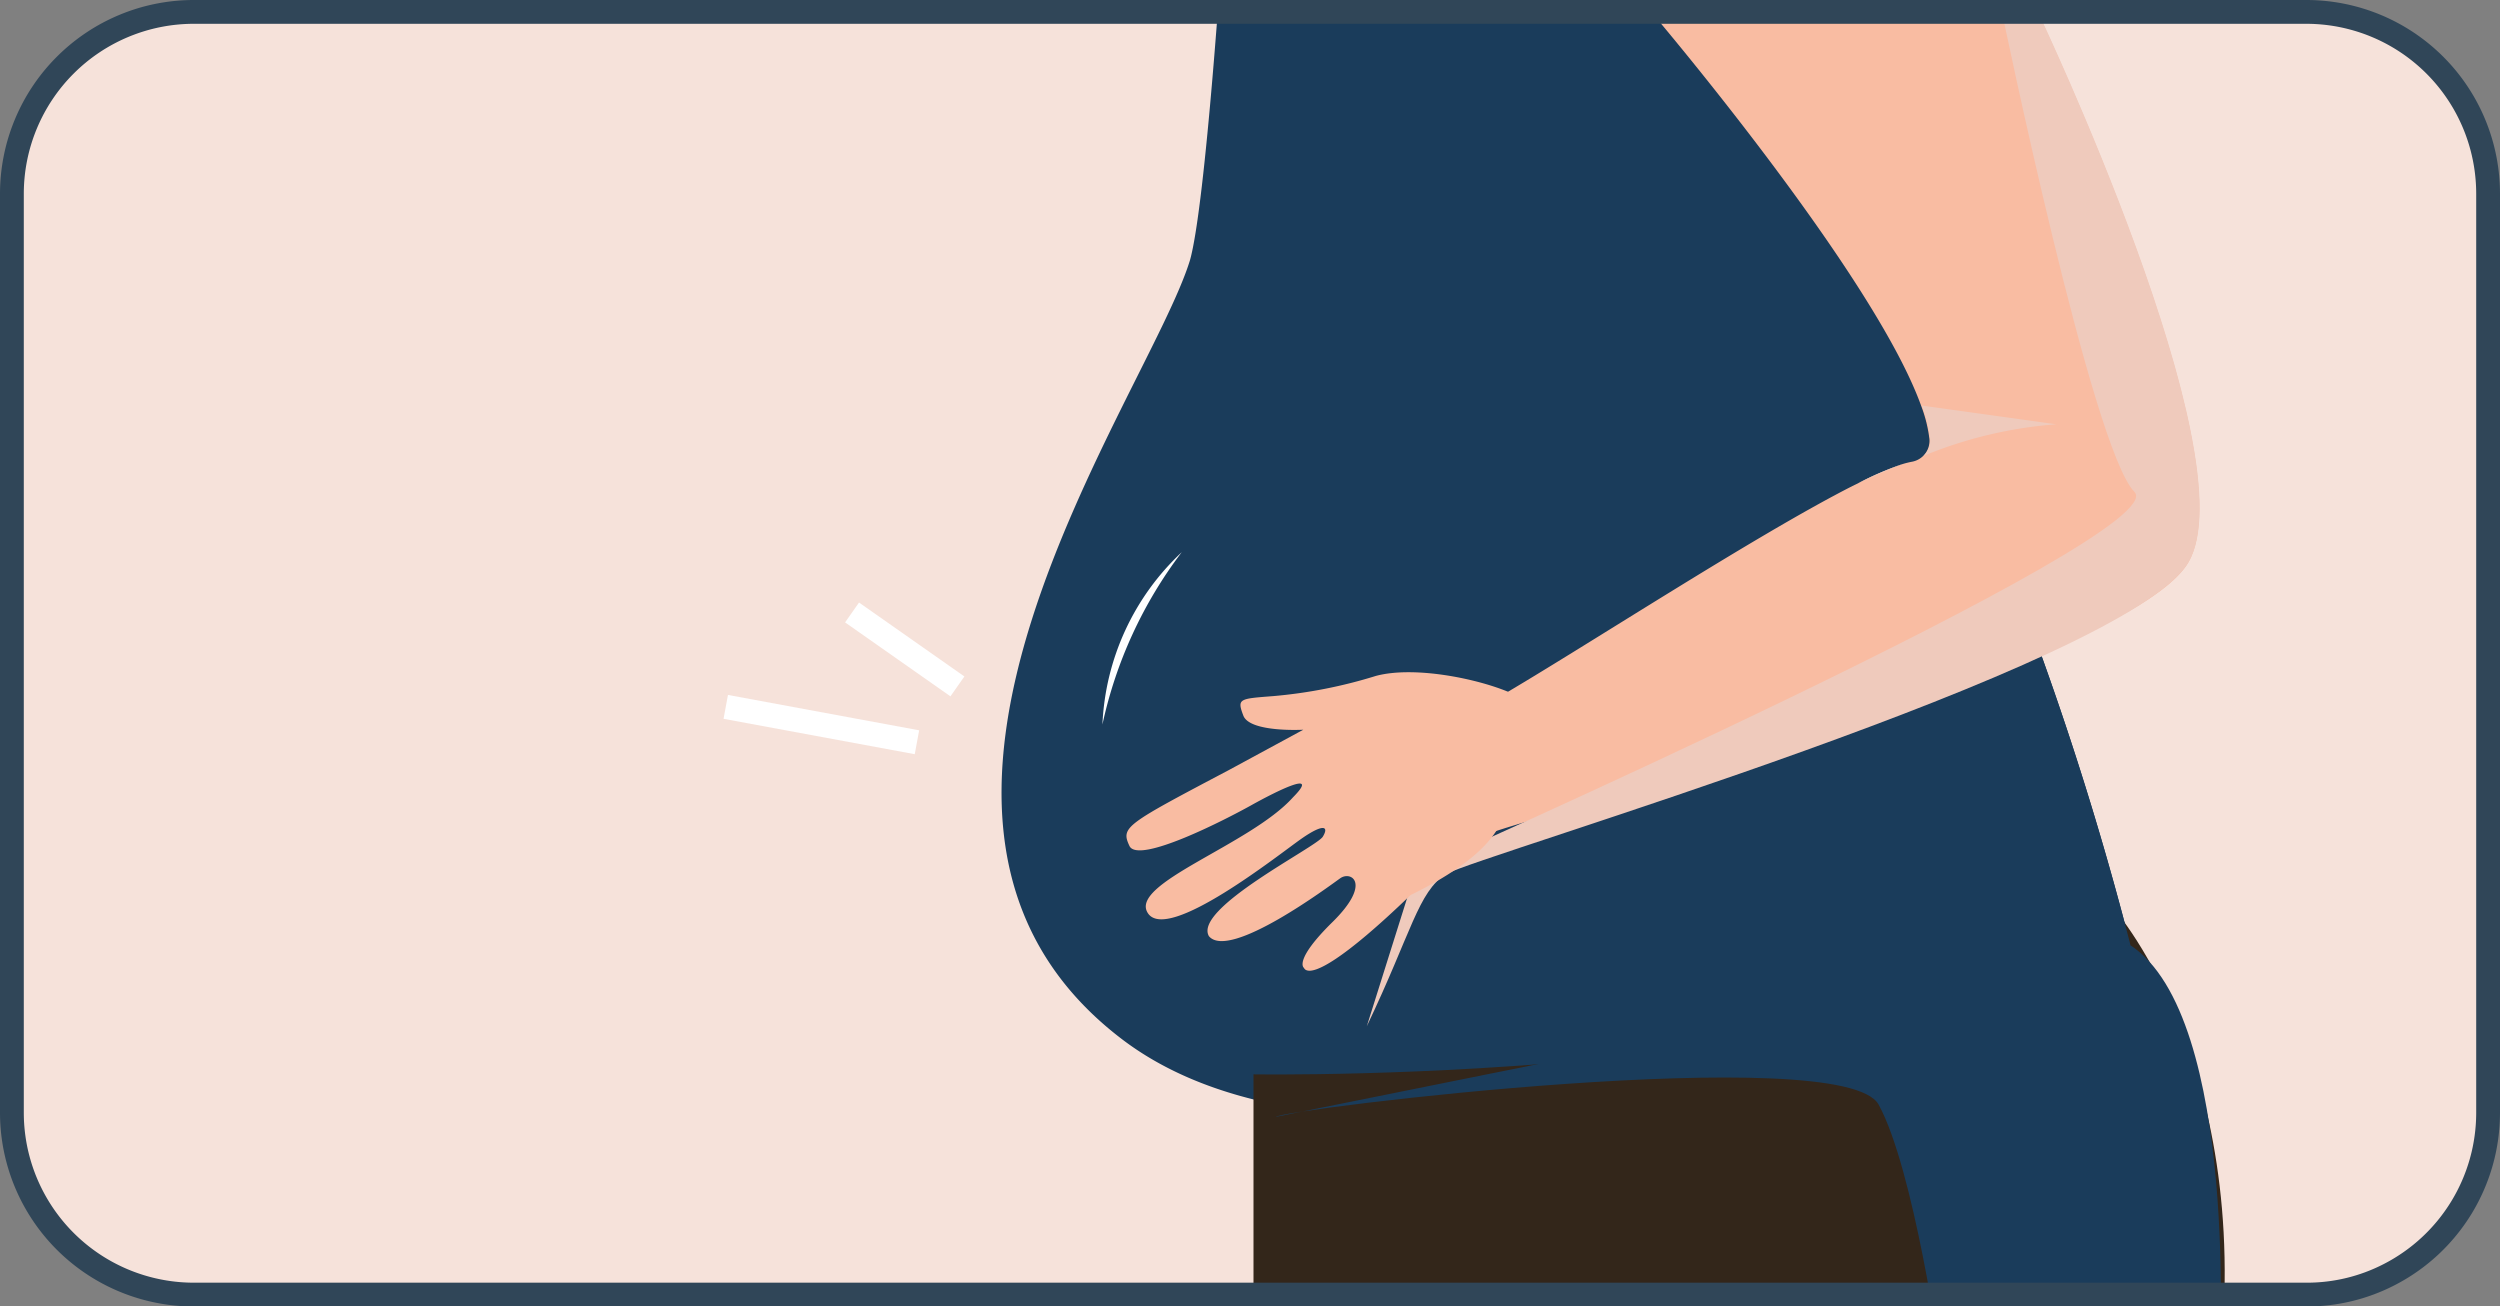 <svg xmlns="http://www.w3.org/2000/svg" xmlns:xlink="http://www.w3.org/1999/xlink" viewBox="0 0 157.56 82.34"><rect x="0" y="0" width="157.56" height="82.34" fill="#808080" stroke="none"/><defs><style>.cls-1,.cls-12,.cls-5{fill:none;}.cls-2{isolation:isolate;}.cls-3{clip-path:url(#clip-path);}.cls-4{fill:#f6e2da;}.cls-5{stroke:#fff;stroke-width:1.53px;}.cls-12,.cls-5{stroke-miterlimit:10;}.cls-6,.cls-8{fill:#1a3c5b;}.cls-7{fill:#33261a;}.cls-11,.cls-8{mix-blend-mode:multiply;}.cls-9{fill:#fff;}.cls-10{fill:#f9bca2;}.cls-11{fill:#efcabc;}.cls-12{stroke:#304658;stroke-width:1.5px;}</style><clipPath id="clip-path"><path class="cls-1" d="M156.81,12.22v57.9a11.47,11.47,0,0,1-6.23,10.21,11.31,11.31,0,0,1-5.23,1.26H12.22A11.47,11.47,0,0,1,.75,70.12V12.22A11.47,11.47,0,0,1,12.22.75H145.35A11.46,11.46,0,0,1,156.81,12.22Z"/></clipPath></defs><g class="cls-2"><g id="Layer_1" data-name="Layer 1"><g class="cls-3"><path class="cls-4" d="M156.81,12.22v57.9a11.47,11.47,0,0,1-6.23,10.21,11.31,11.31,0,0,1-5.23,1.26H12.22A11.47,11.47,0,0,1,.75,70.12V12.22A11.47,11.47,0,0,1,12.22.75H145.35A11.46,11.46,0,0,1,156.81,12.22Z"/><line class="cls-5" x1="53.7" y1="38.6" x2="60.34" y2="43.26"/><line class="cls-5" x1="45.74" y1="44.55" x2="57.79" y2="46.78"/><path class="cls-6" d="M134.27,59.56s-17.46,7.58-35.05,10.06c-10.8,1.52-21.65,1.12-28.54-4.15C52.56,51.62,72.37,25,75,16.39,76,12.82,77.07-3.8,77.07-3.8h52.75s-8.6,27.12-6.39,32A204.14,204.14,0,0,1,134.27,59.56Z"/><path class="cls-7" d="M133,57s9,9.76,6.89,29L79,85.46V67.71S122.05,68.4,133,57Z"/><path class="cls-8" d="M134.27,59.56a244.57,244.57,0,0,1-35.05,8.06,25.66,25.66,0,0,1,2.54-1.82C120.49,53.74,111,31.54,109.25,20s.36-23.78.36-23.78h20.21s-8.6,27.12-6.39,32A204.14,204.14,0,0,1,134.27,59.56Z"/><path class="cls-9" d="M74.48,34.8a27.52,27.52,0,0,0-5,10.86,15.8,15.8,0,0,1,5-10.86Z"/><path class="cls-10" d="M89.52,44.59a7.53,7.53,0,0,0,4.75-.54c5.5-3.2,16.27-10.26,22.48-13.42l.35-.17a20.3,20.3,0,0,1,2.83-1.22.05.05,0,0,0,0,0,5.84,5.84,0,0,1,.57-.14,1.34,1.34,0,0,0,1.1-1.43,8.83,8.83,0,0,0-.52-2.09c-3-8.36-17-24.81-17-24.81h24.34s13.37,28.11,9.48,34.7S95.1,51.68,93.34,52.74"/><path class="cls-8" d="M80.4,70.39c.4-.47,35.78-4.82,38-.77s3.89,16,3.89,16l17.58.33s1.33-21.9-5.64-26.4Z"/><path class="cls-11" d="M117.1,30.46a20.3,20.3,0,0,1,2.83-1.22C118.64,29.76,117.62,30.23,117.1,30.46Z"/><path class="cls-11" d="M121.23,28.73a1.31,1.31,0,0,0,.41-1.08,8.83,8.83,0,0,0-.52-2.09l8.47,1.18A27.27,27.27,0,0,0,121.23,28.73Z"/><path class="cls-11" d="M137.92,35.45C134,42,92.9,54,91.14,55.09s-2.18,3.69-5,9.59l3.08-9.79S137.18,33.67,134.52,31,126.17.75,126.17.75h2.27S141.81,28.86,137.92,35.45Z"/><path class="cls-10" d="M95.05,43.6c-2.13-.88-6-1.63-8.34-1a30.6,30.6,0,0,1-6.45,1.27c-2.16.17-2.31.15-1.9,1.23s3.78.89,3.78.89l-4.67,2.53c-6.55,3.46-6.84,3.6-6.29,4.79s6.14-1.7,7.68-2.56,4.42-2.31,2.63-.5c-2.69,3-10.4,5.44-9.14,7.31s8.28-3.73,9.67-4.7,1.75-.79,1.35-.13S75.19,57.25,76.19,59c1.29,1.55,7.6-3.17,8.28-3.65s2,.31-.49,2.76S82.18,61,82.18,61a.28.28,0,0,0,.17.15c.52.2,2.18-.53,6.55-4.74,6-2.93,5.34-4.86,6.15-4.8"/></g><path class="cls-12" d="M156.81,12.22v57.9a11.47,11.47,0,0,1-6.23,10.21,11.31,11.31,0,0,1-5.23,1.26H12.22A11.47,11.47,0,0,1,.75,70.12V12.22A11.47,11.47,0,0,1,12.22.75H145.35A11.46,11.46,0,0,1,156.81,12.22Z"/></g></g></svg>